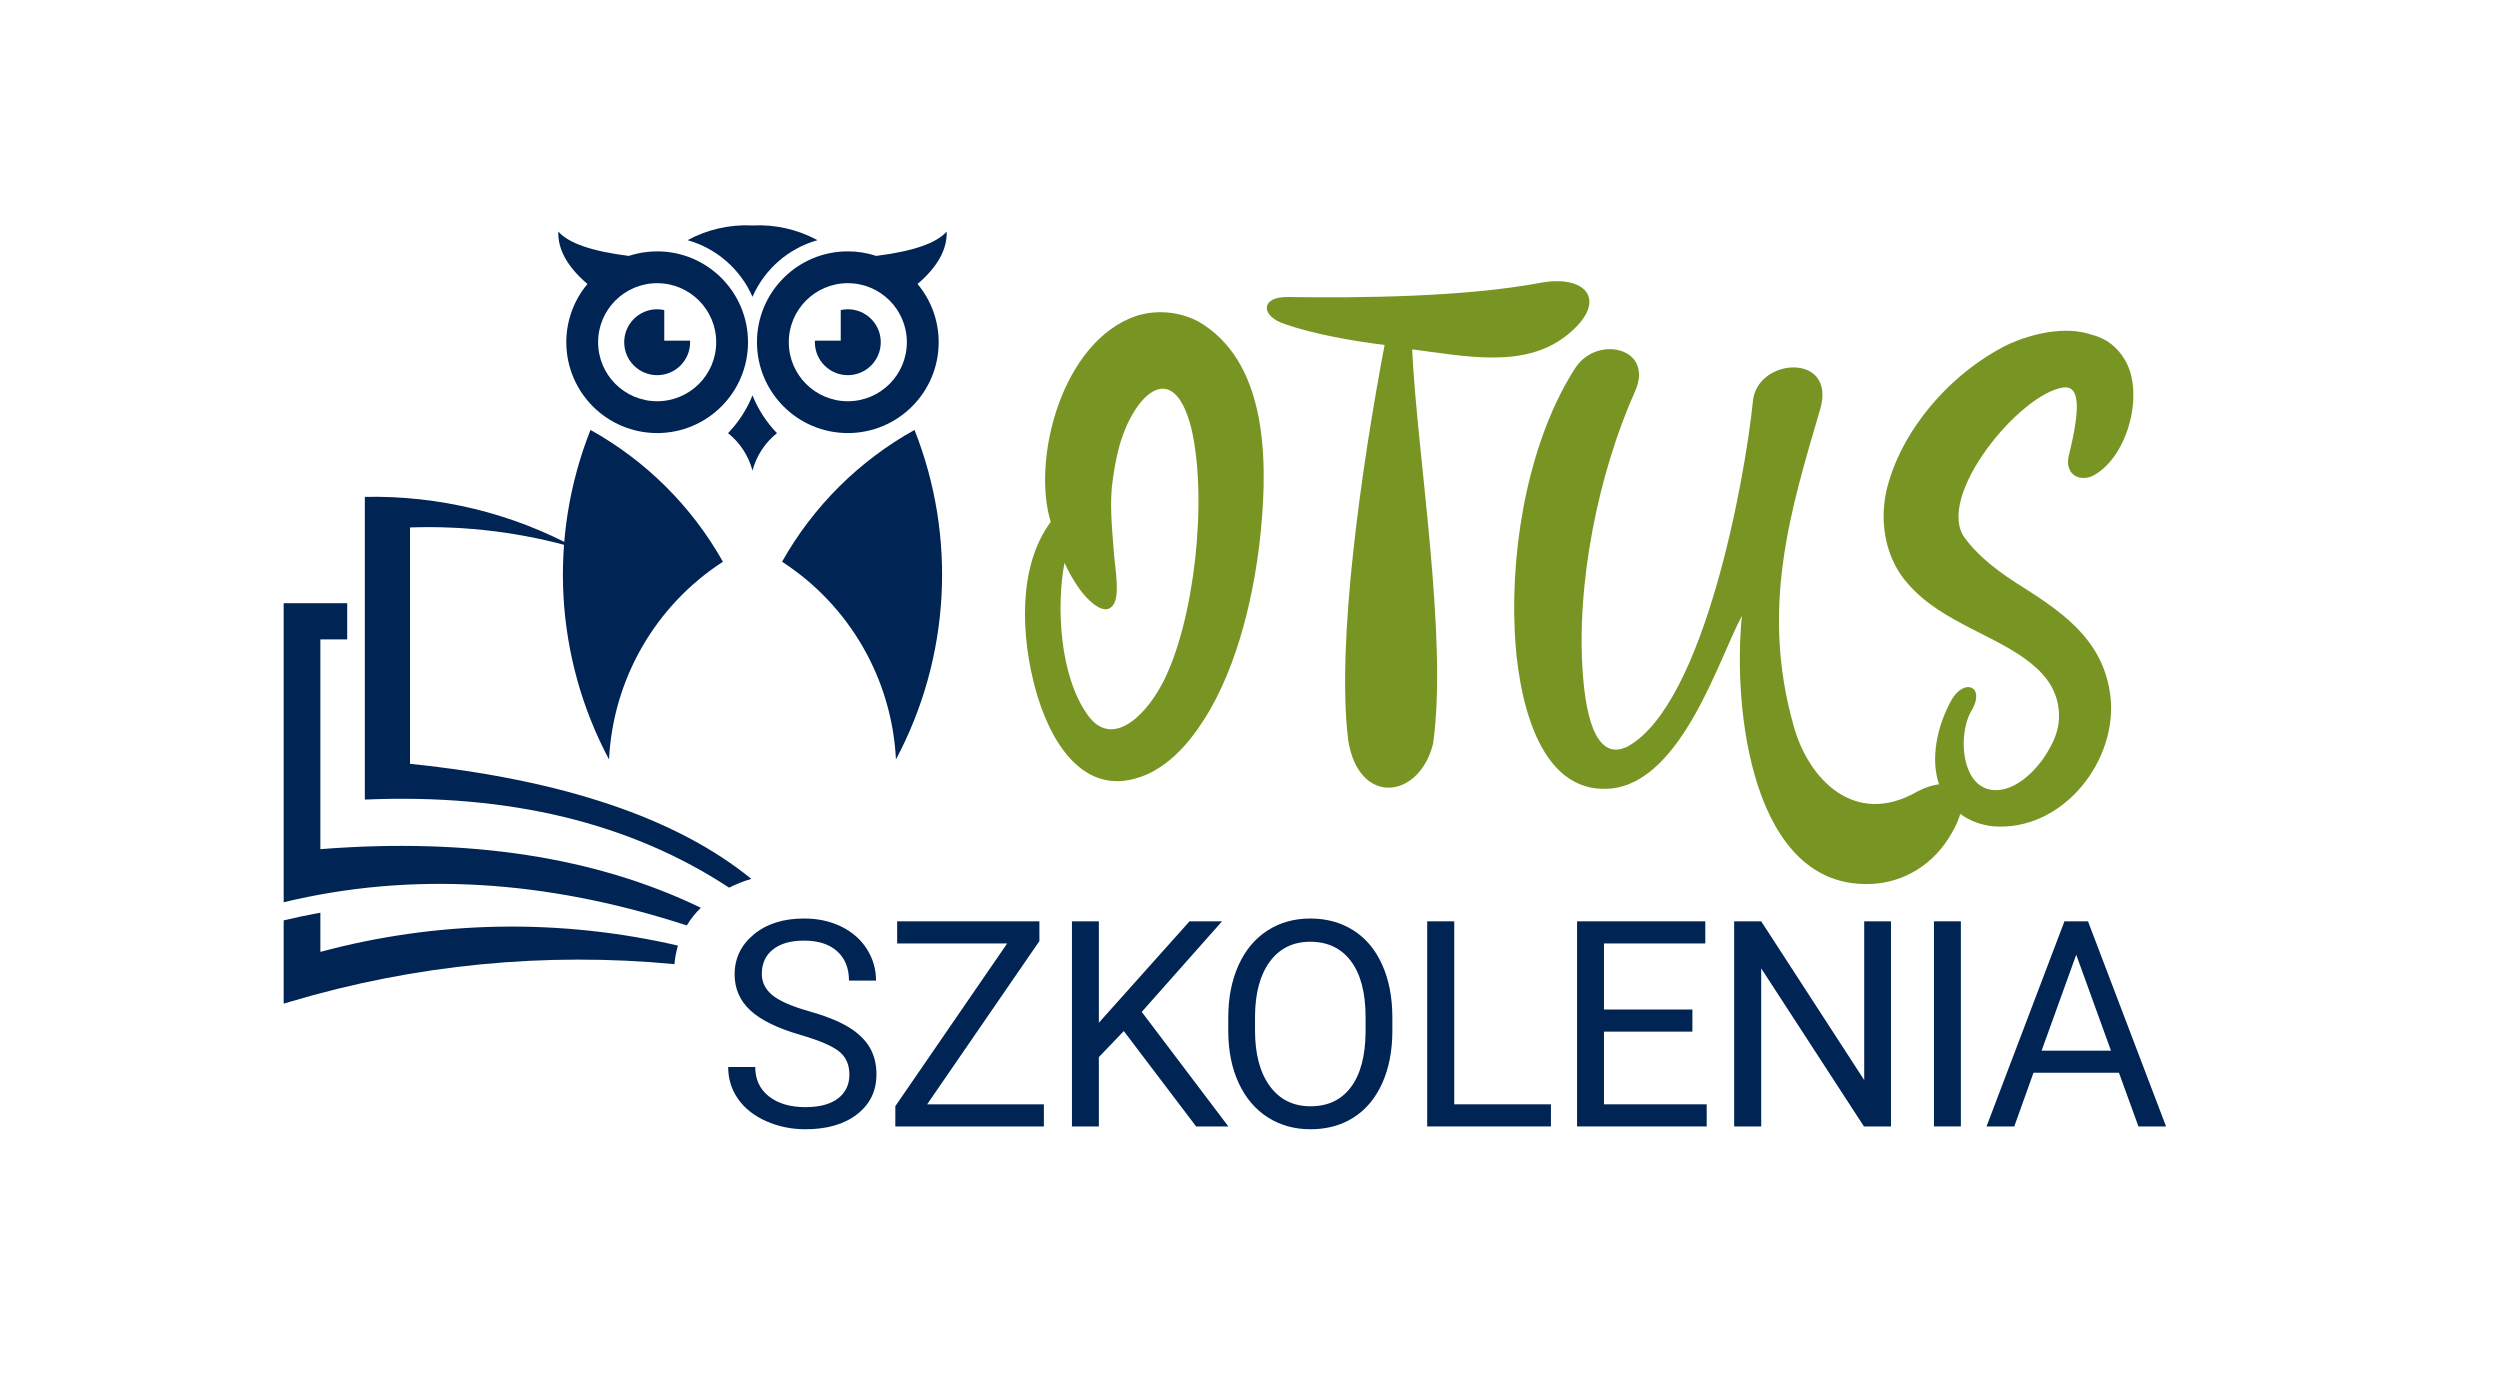 <?xml version="1.0" encoding="utf-8"?>
<!-- Generator: Adobe Illustrator 15.0.0, SVG Export Plug-In . SVG Version: 6.00 Build 0)  -->
<!DOCTYPE svg PUBLIC "-//W3C//DTD SVG 1.1//EN" "http://www.w3.org/Graphics/SVG/1.1/DTD/svg11.dtd">
<svg version="1.1" id="Warstwa_1" xmlns="http://www.w3.org/2000/svg" xmlns:xlink="http://www.w3.org/1999/xlink" x="0px" y="0px"
	 width="595.276px" height="332.235px" viewBox="0 0 595.276 332.235" enable-background="new 0 0 595.276 332.235"
	 xml:space="preserve">
<g>
	<path fill="#002454" d="M201.876,89.33c4.331,0,7.845-3.51,7.845-7.845s-3.514-7.845-7.845-7.845c-0.581,0-1.146,0.065-1.688,0.187
		v7.284h-6.148c-0.004,0.118-0.008,0.248-0.008,0.374C194.031,85.819,197.545,89.33,201.876,89.33z"/>
	<path fill="#002454" d="M156.479,89.33c4.332,0,7.844-3.51,7.844-7.845c0-0.126-0.004-0.256-0.01-0.374h-6.146v-7.284
		c-0.544-0.122-1.107-0.187-1.688-0.187c-4.334,0-7.848,3.51-7.848,7.845S152.145,89.33,156.479,89.33z"/>
	<path fill="#002454" d="M179.178,70.672c2.877-6.585,8.551-11.527,15.465-13.486c-4.736-2.567-10.086-3.778-15.465-3.502
		c-5.382-0.276-10.73,0.935-15.464,3.502C170.624,59.146,176.298,64.087,179.178,70.672z"/>
	<path fill="#002454" d="M180.242,81.484c0,11.947,9.688,21.633,21.634,21.633s21.632-9.686,21.632-21.633
		c0-5.274-1.895-10.113-5.029-13.864c4.771-4.079,7.084-8.246,6.936-12.489c-2.41,2.765-8.002,4.702-16.77,5.802
		c-2.133-0.699-4.404-1.081-6.769-1.081C189.93,59.853,180.242,69.538,180.242,81.484z M201.876,67.43
		c7.765,0,14.056,6.294,14.056,14.055c0,7.761-6.291,14.055-14.056,14.055s-14.056-6.294-14.056-14.055
		C187.82,73.724,194.111,67.43,201.876,67.43z"/>
	<path fill="#002454" d="M139.876,67.621c-3.138,3.751-5.03,8.59-5.03,13.864c0,11.947,9.686,21.633,21.633,21.633
		c11.946,0,21.631-9.686,21.631-21.633c0-11.947-9.685-21.632-21.631-21.632c-2.365,0-4.64,0.382-6.771,1.081
		c-8.769-1.1-14.36-3.037-16.769-5.802C132.793,59.375,135.105,63.542,139.876,67.621z M156.479,67.43
		c7.765,0,14.057,6.294,14.057,14.055c0,7.761-6.292,14.055-14.057,14.055c-7.766,0-14.062-6.294-14.062-14.055
		C142.417,73.724,148.713,67.43,156.479,67.43z"/>
	<path fill="#002454" d="M173.352,103.136c2.846,2.268,4.887,5.396,5.826,8.91c0.938-3.514,2.979-6.642,5.824-8.91
		c-2.502-2.594-4.48-5.645-5.824-8.991C177.832,97.492,175.852,100.542,173.352,103.136z"/>
	<path fill="#002454" d="M186.217,133.755c16.083,10.423,26.169,27.941,27.116,47.076c12.91-24.241,14.524-52.92,4.423-78.46
		C204.545,109.721,193.626,120.579,186.217,133.755z"/>
	<path fill="#002454" d="M140.6,102.372c-10.104,25.54-8.488,54.219,4.416,78.46c0.947-19.135,11.039-36.653,27.117-47.076
		C164.727,120.579,153.809,109.721,140.6,102.372z"/>
	<path fill="#002454" d="M173.607,211.36c1.643-0.832,3.406-1.526,5.283-2.09c-17.775-14.479-44.855-23.614-81.261-27.398v-56.281
		c13.411-0.464,26.808,1.212,39.67,4.964c-15.421-8.371-32.815-12.6-50.427-12.247v72.08
		C121.213,188.919,150.115,195.927,173.607,211.36z"/>
	<path fill="#002454" d="M166.871,216.146c-24.994-12.065-55.18-16.729-90.585-13.952v-49.948h6.386v-8.611H67.546v5.295v3.316
		v58.899v0.693v2.997c30.259-7.302,62.254-5.465,95.985,5.521C164.441,218.848,165.553,217.444,166.871,216.146z"/>
	<path fill-rule="evenodd" clip-rule="evenodd" fill="#002454" d="M161.422,225.156c-27.939-6.47-57.209-6.028-85.137,1.498v-9.337
		c-2.933,0.53-5.847,1.141-8.739,1.838v19.824l1.509-0.448c29.711-8.87,60.811-11.879,91.535-8.956
		C160.73,228.032,161.008,226.559,161.422,225.156z"/>
</g>
<rect fill="none" width="595.276" height="332.235"/>
<g>
	<path fill="#789523" d="M285.239,76.498c-4.595-2.363-9.846-2.757-14.573-1.313c-17.724,5.908-25.076,34.003-20.48,49.101
		c-8.008,10.766-6.958,27.571-3.676,39.649c3.414,12.603,11.029,24.813,23.501,21.531c7.352-1.839,12.866-8.141,16.542-13.916
		c8.533-13.13,12.341-31.642,13.653-45.032C302.045,108.007,301.257,85.688,285.239,76.498z M276.838,162.622
		c-4.728,8.929-12.474,15.229-17.855,7.615c-6.695-9.322-7.484-25.864-5.514-36.235c1.443,3.15,3.281,6.17,5.119,8.139
		c2.101,2.232,4.07,3.414,5.515,2.757c2.626-1.313,1.838-6.564,1.181-12.603c-0.525-6.827-1.181-12.735-0.262-18.512
		c0.262-1.838,0.656-4.201,1.313-6.827c3.151-12.34,12.867-22.581,17.33-4.988C287.603,118.772,284.451,147.918,276.838,162.622z"/>
	<path fill="#789523" d="M373.144,79.78c9.978-8.008,4.726-14.441-6.171-12.472c-17.986,3.413-43.063,3.676-60.261,3.413
		c-6.695-0.131-6.564,4.595-0.788,6.433c7.09,2.495,16.411,4.07,23.764,4.989c-5.383,28.358-11.553,70.764-8.665,94.133
		c2.494,15.754,16.936,14.048,20.218,0.788c3.545-25.339-3.807-68.663-4.989-93.87C348.855,84.769,363.034,87.92,373.144,79.78z"/>
	<path fill="#789523" d="M479.809,138.63c-5.928-3.867-9.541-7.238-11.949-10.501c-7.224-9.788,13.026-34.384,23.425-35.862
		c3.776-0.488,4.27,4.346,1.309,16.247c-1.104,4.776,3.089,6.484,6.272,4.483c7.991-4.74,11.754-19.657,7.047-27.388
		c-1.689-2.826-4.223-5.014-7.776-5.878c-6.377-2.219-14.201-0.28-19.711,2.153c-13.83,6.688-26.048,20.713-29.323,35.301
		c-1.627,7.889,0.102,16.138,5.207,21.832c4.354,4.997,9.756,7.872,15.012,10.634c9.922,5.07,20.87,9.876,20.949,20.721
		c0.043,2.377-0.661,5.116-2.181,7.696c-2.229,4.26-6.864,9.359-11.813,10.001c-9.375,1.212-10.463-13.342-6.597-19.27
		c2.875-5.403-1.872-7.304-4.928-2.275c-3.652,6.563-5.053,14.157-3.089,20.125c0.013,0.039,0.03,0.075,0.043,0.114
		c-1.548,0.161-3.351,0.739-5.318,1.783c-14.704,8.401-25.732-2.889-29.277-15.623c-8.008-28.228-0.787-51.333,6.302-75.49
		c3.939-13.523-14.967-12.341-16.017-1.969c-1.838,18.38-11.553,71.945-29.671,82.185c-5.646,3.02-9.584-1.969-10.765-16.279
		c-1.839-22.188,3.676-48.708,12.341-68.138c4.726-10.503-9.06-13.523-14.18-5.646c-10.634,16.411-15.491,41.224-14.441,62.886
		c0.657,14.311,5.121,38.861,22.844,37.286c17.067-1.575,25.995-31.641,31.246-41.093c-2.231,21.793,2.232,65.25,30.984,63.806
		c7.482-0.395,14.703-4.464,19.036-12.21c0.954-1.647,1.594-3.138,1.969-4.462c2.282,1.693,5.012,2.655,7.861,2.955
		c16.583,1.297,29.863-15.778,27.858-31.272C500.692,151.681,490.048,145.116,479.809,138.63z"/>
</g>
<g>
	<path fill="#002454" d="M190.672,246.447c-5.494-1.588-9.493-3.539-11.996-5.854c-2.502-2.314-3.754-5.171-3.754-8.57
		c0-3.846,1.529-7.027,4.589-9.543c3.058-2.516,7.034-3.773,11.929-3.773c3.338,0,6.313,0.648,8.927,1.945
		c2.614,1.298,4.638,3.086,6.073,5.367c1.435,2.281,2.152,4.774,2.152,7.48h-6.44c0-2.963-0.935-5.291-2.804-6.985
		c-1.868-1.693-4.504-2.541-7.908-2.541c-3.158,0-5.622,0.7-7.391,2.101s-2.652,3.343-2.652,5.829c0,1.994,0.839,3.681,2.519,5.058
		c1.68,1.378,4.538,2.639,8.576,3.781s7.196,2.401,9.477,3.776s3.972,2.98,5.072,4.813c1.101,1.834,1.651,3.991,1.651,6.474
		c0,3.958-1.535,7.128-4.604,9.51c-3.07,2.382-7.175,3.572-12.313,3.572c-3.337,0-6.451-0.644-9.344-1.929
		c-2.892-1.286-5.121-3.047-6.689-5.283c-1.568-2.235-2.354-4.774-2.354-7.614h6.441c0,2.952,1.084,5.283,3.253,6.994
		c2.169,1.71,5.066,2.565,8.692,2.565c3.381,0,5.973-0.692,7.775-2.079c1.802-1.387,2.703-3.276,2.703-5.669
		s-0.834-4.243-2.503-5.552C198.08,249.013,195.055,247.721,190.672,246.447z"/>
	<path fill="#002454" d="M220.762,262.95h27.797v5.267h-35.371v-4.83l26.629-38.742h-26.195v-5.267h33.869v4.7L220.762,262.95z"/>
	<path fill="#002454" d="M267.588,245.507l-5.939,6.206v16.503h-6.407v-48.839h6.407v24.151l21.59-24.151h7.741l-19.12,21.568
		l20.622,27.271h-7.675L267.588,245.507z"/>
	<path fill="#002454" d="M331.537,245.374c0,4.785-0.801,8.962-2.402,12.528c-1.602,3.567-3.87,6.289-6.807,8.168
		c-2.937,1.878-6.363,2.817-10.278,2.817c-3.826,0-7.219-0.944-10.178-2.834c-2.958-1.89-5.255-4.584-6.89-8.084
		c-1.636-3.5-2.476-7.553-2.52-12.16v-3.521c0-4.696,0.812-8.844,2.436-12.444c1.623-3.601,3.921-6.356,6.891-8.269
		s6.368-2.868,10.194-2.868c3.893,0,7.324,0.945,10.294,2.834c2.97,1.891,5.256,4.63,6.857,8.219s2.402,7.765,2.402,12.528V245.374z
		 M325.164,242.22c0-5.791-1.157-10.235-3.471-13.333s-5.551-4.646-9.71-4.646c-4.049,0-7.236,1.549-9.561,4.646
		s-3.521,7.396-3.587,12.897v3.589c0,5.613,1.173,10.024,3.521,13.232c2.347,3.209,5.578,4.813,9.693,4.813
		c4.138,0,7.342-1.515,9.61-4.545c2.27-3.03,3.438-7.374,3.504-13.031V242.22z"/>
	<path fill="#002454" d="M346.269,262.95h23.025v5.267h-29.465v-48.839h6.439V262.95z"/>
	<path fill="#002454" d="M402.978,245.642h-21.056v17.308h24.46v5.267h-30.866v-48.839h30.532v5.267h-24.126v15.731h21.056V245.642z
		"/>
	<path fill="#002454" d="M450.262,268.216h-6.44l-24.46-37.636v37.636h-6.439v-48.839h6.439l24.526,37.803v-37.803h6.374V268.216z"
		/>
	<path fill="#002454" d="M466.901,268.216h-6.407v-48.839h6.407V268.216z"/>
	<path fill="#002454" d="M504.547,255.436h-20.354l-4.572,12.78h-6.606l18.553-48.839h5.606l18.586,48.839h-6.573L504.547,255.436z
		 M486.128,250.17h16.518l-8.276-22.843L486.128,250.17z"/>
</g>
</svg>
